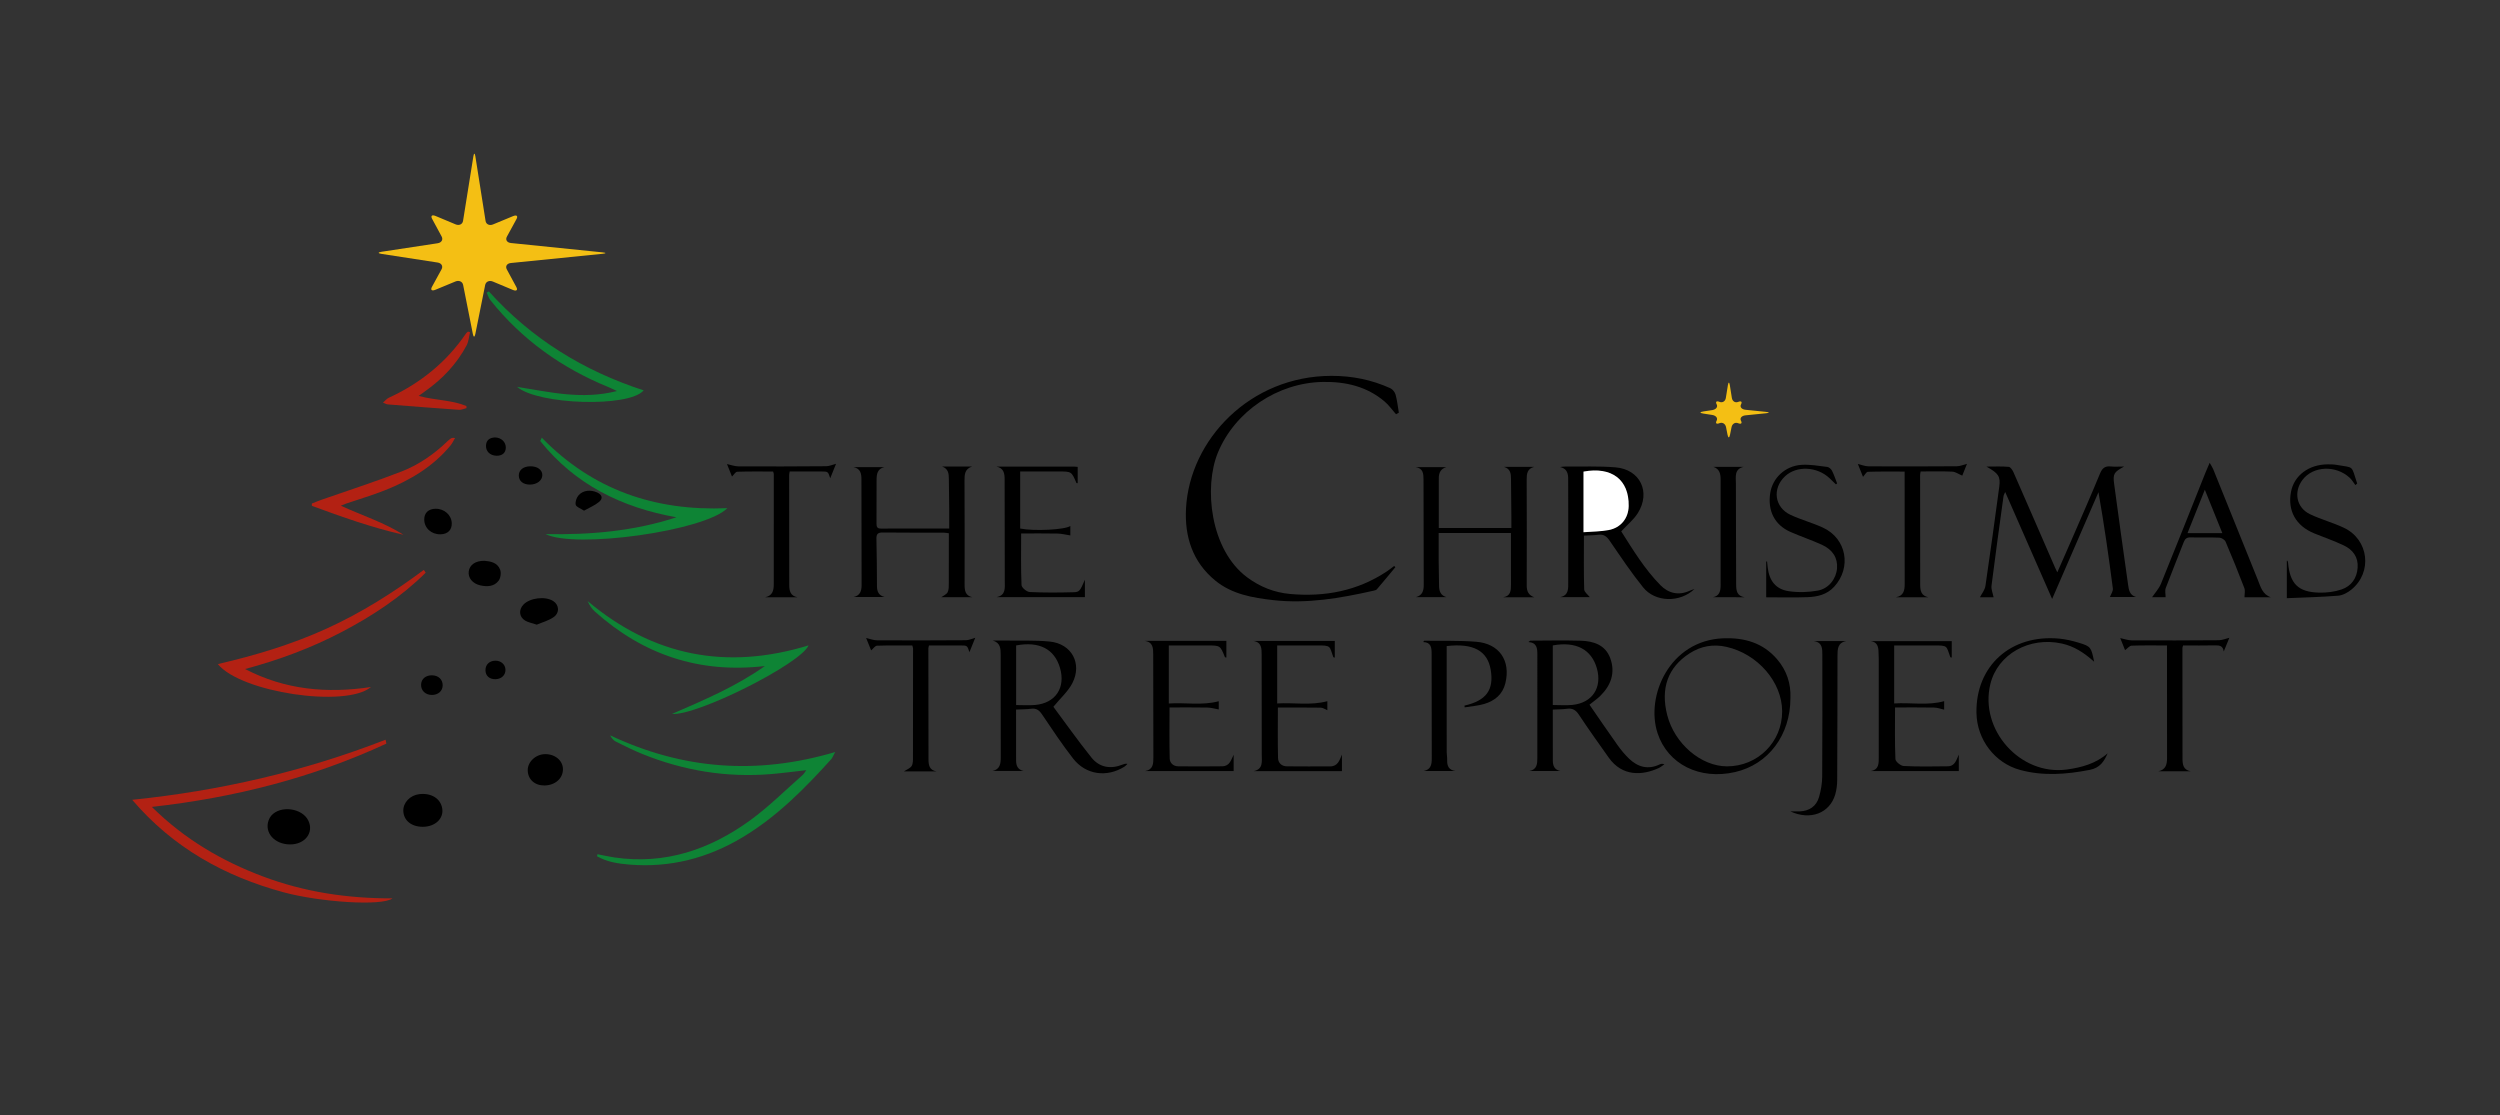 <?xml version="1.0" encoding="utf-8"?>
<!-- Generator: Adobe Illustrator 16.0.0, SVG Export Plug-In . SVG Version: 6.00 Build 0)  -->
<!DOCTYPE svg PUBLIC "-//W3C//DTD SVG 1.1//EN" "http://www.w3.org/Graphics/SVG/1.1/DTD/svg11.dtd">
<svg version="1.1" id="Layer_1" xmlns="http://www.w3.org/2000/svg" xmlns:xlink="http://www.w3.org/1999/xlink" x="0px" y="0px"
	 width="612px" height="272.986px" viewBox="0 0 612 272.986" enable-background="new 0 0 612 272.986" xml:space="preserve">
<rect x="0" y="0" width="612" height="272.986" fill="#333333" stroke="none"/>
<g>
	<path fill-rule="evenodd" clip-rule="evenodd" d="M341.743,101.406c-0.932-1.053-1.75-2.24-2.813-3.137
		c-4.35-3.669-9.491-4.864-15.084-4.771c-11.081,0.186-21.506,7.184-25.693,17.277c-3.506,8.453-1.917,23.814,7.14,30.55
		c3.156,2.347,6.662,3.733,10.535,4.081c8.502,0.765,16.506-0.749,23.717-5.557c0.603-0.401,1.164-0.865,1.744-1.301
		c0.098,0.103,0.195,0.205,0.293,0.309c-1.502,1.804-2.991,3.618-4.52,5.398c-0.186,0.217-0.574,0.294-0.885,0.363
		c-8.06,1.815-16.156,3.229-24.476,2.295c-5.087-0.571-10.132-1.453-14.206-4.793c-5.531-4.532-7.53-10.709-7.159-17.653
		c0.901-16.843,15.685-32.422,35.588-32.457c5.065-0.009,9.857,0.95,14.434,3.03c0.564,0.256,1.118,0.97,1.284,1.578
		c0.391,1.432,0.544,2.93,0.794,4.401C342.205,101.149,341.975,101.278,341.743,101.406z"/>
	<path fill-rule="evenodd" clip-rule="evenodd" d="M519.981,114.208c-2.525,1.393-2.774,1.772-2.43,4.339
		c1.104,8.21,2.25,16.416,3.41,24.619c0.175,1.236,0.367,2.548,1.954,2.983c-2.228,0-4.455,0-6.412,0
		c0.236-0.648,0.811-1.419,0.722-2.103c-1.013-7.837-2.125-15.659-3.52-23.558c-3.716,8.561-7.432,17.122-11.344,26.136
		c-3.907-8.902-7.646-17.425-11.491-26.188c-0.203,0.509-0.371,0.769-0.409,1.047c-1.001,7.292-2.021,14.581-2.938,21.884
		c-0.113,0.908,0.323,1.886,0.508,2.843c-0.962,0-2.36,0-3.346,0c0.419-0.832,1.198-1.759,1.35-2.777
		c1.198-8.088,2.29-16.19,3.386-24.292c0.336-2.483-0.181-3.288-3.147-4.92c2.041,0,3.762-0.089,5.461,0.063
		c0.429,0.038,0.928,0.786,1.159,1.312c3.42,7.782,6.8,15.582,10.191,23.376c0.128,0.294,0.277,0.578,0.545,1.133
		c1.189-2.704,2.296-5.19,3.377-7.687c2.383-5.5,4.803-10.983,7.088-16.523c0.555-1.342,1.265-1.854,2.661-1.704
		C517.694,114.29,518.653,114.208,519.981,114.208z"/>
	<path fill-rule="evenodd" clip-rule="evenodd" d="M230.629,114.21c1.905,0,3.809,0,5.713,0c0.539,0,1.078,0,1.616,0
		c-1.78,0.582-1.854,1.932-1.846,3.474c0.046,8.457,0.035,16.914,0.021,25.37c-0.003,1.456,0.127,2.761,1.908,3.147
		c-2.538,0-5.075,0-7.623,0c0.542-0.401,1.296-0.691,1.563-1.225c0.317-0.634,0.28-1.477,0.284-2.229
		c0.023-4.025,0.011-8.052,0.011-12.202c-0.437-0.054-0.847-0.147-1.257-0.149c-4.965-0.013-9.931,0.021-14.896-0.04
		c-1.222-0.016-1.605,0.355-1.572,1.582c0.104,3.87,0.1,7.744,0.133,11.616c0.011,1.284,0.448,2.235,1.856,2.59
		c-2.523,0-5.046,0-7.569,0c1.61-0.349,1.952-1.507,1.948-2.93c-0.021-8.621-0.036-17.242-0.04-25.863
		c0-1.415-0.209-2.646-1.952-2.999c2.519,0,5.038,0,7.557,0c-1.737,0.412-1.89,1.755-1.897,3.152
		c-0.018,3.547,0.004,7.094-0.019,10.641c-0.005,0.763,0.121,1.254,1.046,1.25c5.504-0.019,11.008-0.009,16.755-0.009
		c0-1.698,0.012-3.261-0.002-4.824c-0.022-2.454-0.073-4.908-0.091-7.362C232.268,115.934,232.161,114.753,230.629,114.21z"/>
	<path fill-rule="evenodd" clip-rule="evenodd" fill="#B32113" d="M94.589,182.033c-18.064,8.361-37.111,13.225-57.421,15.497
		c8.031,7.921,17.124,13.238,27.198,17.024c10.1,3.797,20.59,5.4,31.729,5.368c-2.636,1.965-17.808,0.901-26.593-1.469
		c-14.529-3.92-27.149-10.949-37.141-22.659c21.382-2.199,42.059-6.927,62.023-14.713C94.453,181.399,94.521,181.717,94.589,182.033
		z"/>
	<path fill-rule="evenodd" clip-rule="evenodd" d="M375.596,146.209c-2.545,0-5.09,0-7.634,0c1.858-0.284,1.926-1.63,1.92-3.065
		c-0.016-4.189-0.006-8.38-0.006-12.672c-5.853,0-11.661,0-17.693,0c0,2.347-0.013,4.618,0.004,6.889
		c0.015,2.018,0.067,4.035,0.093,6.054c0.016,1.299,0.376,2.353,1.818,2.767c-2.502,0-5.004,0-7.506,0
		c1.581-0.396,1.94-1.54,1.936-2.965c-0.025-8.624-0.038-17.248-0.053-25.872c-0.002-1.396-0.098-2.723-1.951-2.995
		c2.522,0,5.046,0,7.569,0c-1.379,0.38-1.875,1.359-1.877,2.665c-0.01,4.033-0.004,8.067-0.004,12.245c5.882,0,11.689,0,17.771,0
		c0-0.853,0.008-1.754-0.001-2.656c-0.029-3.11-0.083-6.22-0.09-9.33c-0.003-1.323-0.127-2.52-1.709-2.976c2.456,0,4.912,0,7.368,0
		c-1.694,0.444-1.829,1.683-1.822,3.146c0.04,8.624,0.041,17.247,0.009,25.871C373.732,144.745,374.181,145.718,375.596,146.209z"/>
	<path fill-rule="evenodd" clip-rule="evenodd" d="M414.807,144.187c-3.575,3.427-9.63,3.252-12.565-0.393
		c-2.934-3.641-5.542-7.55-8.188-11.412c-0.725-1.06-1.44-1.638-2.752-1.476c-1.178,0.146-2.372,0.149-3.558,0.216
		c0,4.457-0.064,8.807,0.066,13.149c0.02,0.675,0.928,1.321,1.365,1.901c-2.19,0-4.708,0-7.227,0
		c2.146-0.443,1.95-2.162,1.953-3.737c0.014-8.128,0.023-16.256-0.009-24.384c-0.006-1.493,0.194-3.212-1.989-3.72
		c0.387-0.041,0.774-0.121,1.161-0.117c4.143,0.038,8.305-0.148,12.422,0.193c6.026,0.498,8.694,6.058,5.452,11.205
		c-1.018,1.614-2.591,2.879-4.058,4.464c2.812,4.419,5.675,9.188,9.586,13.168c1.98,2.014,4.479,2.612,7.205,1.355
		C414.036,144.432,414.428,144.322,414.807,144.187z M387.646,130.286c2.184-0.173,4.209-0.156,6.159-0.529
		c3.015-0.576,4.84-2.91,4.894-5.883c0.118-6.423-4.128-9.711-11.053-8.424C387.646,120.259,387.646,125.083,387.646,130.286z"/>
	<path fill-rule="evenodd" clip-rule="evenodd" d="M380.123,173.708c0,4.293-0.014,8.382,0.009,12.469
		c0.007,1.241,0.367,2.287,1.857,2.562c-2.526,0-5.054,0-7.58,0c1.854-0.354,1.934-1.749,1.933-3.219
		c-0.003-8.458,0.013-16.916,0.001-25.373c-0.001-1.406-0.087-2.82-2.182-2.977c0.285-0.197,0.393-0.337,0.501-0.338
		c4.092-0.014,8.188-0.105,12.275,0.013c3.146,0.09,6.064,1.014,7.26,4.298c1.289,3.543,0.171,6.647-2.462,9.226
		c-0.734,0.719-1.599,1.306-2.631,2.136c2.255,3.262,4.504,6.579,6.83,9.843c0.851,1.194,1.794,2.352,2.85,3.363
		c2.153,2.065,4.642,2.771,7.487,1.427c0.319-0.151,0.668-0.237,1.176-0.047c-0.459,0.312-0.886,0.693-1.382,0.923
		c-3.953,1.82-8.907,2.164-12.246-2.547c-2.459-3.469-4.937-6.928-7.281-10.473c-0.759-1.149-1.545-1.673-2.907-1.489
		C382.509,173.655,381.364,173.643,380.123,173.708z M380.123,172.588c1.677,0,3.253,0.132,4.799-0.024
		c4.879-0.493,7.335-4.221,5.994-8.953c-1.316-4.647-5.134-6.655-10.793-5.611C380.123,162.809,380.123,167.636,380.123,172.588z"/>
	<path fill-rule="evenodd" clip-rule="evenodd" d="M248.733,173.699c0,4.28-0.011,8.366,0.006,12.453
		c0.005,1.251,0.376,2.281,1.858,2.576c-2.546,0-5.092,0-7.639,0c1.893-0.39,2.029-1.828,2.025-3.414
		c-0.018-8.349,0.003-16.696-0.017-25.045c-0.003-1.423-0.019-2.918-1.947-3.466c0.999,0,1.997-0.014,2.995,0.002
		c3.652,0.06,7.326-0.106,10.95,0.247c5.377,0.525,8.026,5.386,5.537,10.208c-1.032,2-2.852,3.594-4.634,5.762
		c2.901,3.896,5.975,8.257,9.305,12.413c1.993,2.486,4.757,2.905,7.68,1.717c0.331-0.135,0.671-0.249,1.152-0.154
		c-0.243,0.228-0.455,0.503-0.732,0.676c-4.319,2.707-9.455,2.021-12.567-1.971c-2.711-3.478-5.154-7.168-7.623-10.826
		c-0.69-1.022-1.387-1.54-2.645-1.376C251.26,173.654,250.061,173.636,248.733,173.699z M248.75,172.599
		c1.619,0,3.135,0.111,4.629-0.021c5.028-0.442,7.54-4.244,6.098-9.113c-1.364-4.603-5.082-6.521-10.727-5.465
		C248.75,162.803,248.75,167.624,248.75,172.599z"/>
	<path fill-rule="evenodd" clip-rule="evenodd" fill="#0E8435" d="M146.266,209.114c1.373,0.266,2.738,0.584,4.12,0.787
		c12.417,1.824,23.401-1.926,33.279-9.105c4.564-3.317,8.595-7.371,12.854-11.106c0.303-0.266,0.496-0.656,0.859-1.152
		c-3.031,0.341-5.813,0.723-8.609,0.955c-10.885,0.906-21.377-0.822-31.484-4.905c-2.218-0.896-4.365-1.972-6.51-3.036
		c-0.588-0.292-1.05-0.84-1.424-1.544c17.715,8.359,35.883,9.782,55.095,4.091c-0.498,0.916-0.657,1.413-0.976,1.767
		c-6.483,7.184-13.26,14.037-21.639,19.073c-8.561,5.146-17.806,7.533-27.777,6.709c-2.708-0.224-5.471-0.635-7.903-2.037
		C146.189,209.445,146.228,209.28,146.266,209.114z"/>
	<path fill-rule="evenodd" clip-rule="evenodd" d="M438.298,170.899c-0.004,9.049-5.384,16.234-13.558,18.104
		c-8.639,1.978-16.448-1.884-18.965-9.513c-3.005-9.111,2.968-22.729,16.069-23.234c5.165-0.198,9.725,1.079,13.201,5.141
		C437.38,164.127,438.438,167.313,438.298,170.899z M422.763,187.602c7.538,0.01,13.528-5.966,13.508-13.475
		c-0.02-7.158-5.964-14.036-13.627-15.775c-3.255-0.738-6.28-0.19-9.073,1.614c-5.276,3.41-7.117,8.553-5.429,15.117
		C409.935,182.056,416.402,187.593,422.763,187.602z"/>
	<path fill-rule="evenodd" clip-rule="evenodd" fill="#B32113" d="M90.816,168.185c-6.139,5.173-31.854,1.326-37.489-5.618
		c9.245-2.146,18.156-4.824,26.665-8.704c8.463-3.859,16.292-8.793,23.759-14.354c0.15,0.231,0.3,0.463,0.45,0.694
		c-6.039,5.967-13.06,10.593-20.577,14.525c-7.503,3.925-15.397,6.842-23.632,9.048C69.737,168.856,80.066,169.816,90.816,168.185z"
		/>
	<path fill-rule="evenodd" clip-rule="evenodd" d="M358.505,172.731c5.351-1.228,7.256-3.841,6.415-8.8
		c-0.781-4.613-4.278-6.54-10.772-5.771c0,0.548,0,1.127,0,1.706c0,8.079-0.003,16.159,0.006,24.238
		c0.001,0.651,0.138,1.305,0.116,1.953c-0.049,1.45,0.391,2.465,2.032,2.682c-2.605,0-5.211,0-7.816,0
		c2.174-0.421,2.013-2.122,2.01-3.757c-0.015-8.353-0.022-16.705-0.034-25.058c-0.002-1.399-0.162-2.694-2.031-2.743
		c0.097-0.171,0.145-0.327,0.19-0.326c4.252,0.057,8.521-0.09,12.75,0.246c5.671,0.45,8.479,4.623,7.155,10.115
		c-0.674,2.792-2.623,4.358-5.217,5.123c-1.533,0.451-3.169,0.559-4.759,0.821C358.535,173.019,358.52,172.874,358.505,172.731z"/>
	<path fill-rule="evenodd" clip-rule="evenodd" d="M555.913,146.214c-2.272,0-4.546,0-6.46,0c0-0.782,0.212-1.604-0.035-2.249
		c-1.457-3.813-2.987-7.601-4.594-11.353c-0.203-0.477-0.983-0.969-1.519-0.993c-2.34-0.107-4.689-0.004-7.032-0.066
		c-0.916-0.025-1.363,0.3-1.688,1.141c-1.449,3.758-2.993,7.479-4.409,11.248c-0.243,0.645-0.034,1.459-0.034,2.258
		c-1.053,0-2.384,0-3.313,0c0.686-1.021,1.68-2.075,2.189-3.326c3.676-9.022,7.253-18.085,10.865-27.133
		c0.271-0.678,0.571-1.343,1.046-2.457c0.451,0.815,0.71,1.185,0.874,1.592c3.646,9.035,7.269,18.08,10.929,27.109
		C553.395,143.619,553.816,145.507,555.913,146.214z M544.03,130.512c-1.424-3.529-2.795-6.929-4.287-10.628
		c-1.476,3.699-2.83,7.09-4.242,10.628C538.357,130.512,541.004,130.512,544.03,130.512z"/>
	<path fill-rule="evenodd" clip-rule="evenodd" fill="#0E8435" d="M164.506,174.768c7.829-3.399,15.671-6.706,22.741-11.724
		c-15.986,1.872-29.82-2.738-41.685-13.399c-0.716-0.643-1.253-1.485-1.699-2.489c16.053,13.493,34.044,16.978,54.067,10.833
		C196.065,162.472,170.59,175.278,164.506,174.768z"/>
	<path fill-rule="evenodd" clip-rule="evenodd" d="M457.882,188.758c2.15-0.312,2.036-1.929,2.037-3.478
		c0.001-7.966,0.002-15.932-0.001-23.897c0-0.6-0.037-1.2-0.055-1.8c-0.037-1.298-0.306-2.416-1.925-2.641c6.581,0,13.163,0,19.85,0
		c0,1.371,0,2.692,0,4.031c-0.162-0.039-0.328-0.037-0.347-0.089c-1.032-2.832-0.521-2.894-4.157-2.879
		c-3.156,0.013-6.313,0.002-9.587,0.002c0,4.741,0,9.347,0,14.198c4.066-0.273,8.149,0.575,12.235-0.561c0,0.569,0,1.396,0,2.082
		c-0.799-0.174-1.631-0.498-2.471-0.514c-3.208-0.063-6.418-0.025-9.554-0.025c0,4.316-0.086,8.487,0.095,12.648
		c0.026,0.615,1.289,1.647,2.02,1.684c3.585,0.178,7.183,0.116,10.776,0.07c1.812-0.022,2.117-1.557,2.721-2.862
		c0,1.307,0,2.614,0,4.029C472.301,188.758,465.092,188.758,457.882,188.758z"/>
	<path fill-rule="evenodd" clip-rule="evenodd" fill="#0E8435" d="M133.571,130.744c10.858,0.22,21.565-0.697,32.025-4.11
		c-13.374-2.385-24.822-8.011-33.352-18.679c0.129-0.27,0.257-0.539,0.386-0.808c12.407,12.743,27.657,18.017,45.43,17.254
		C172.554,129.984,140.826,134.399,133.571,130.744z"/>
	<path fill-rule="evenodd" clip-rule="evenodd" d="M324.938,171.652c0,0.58,0,1.389,0,2.222c-0.566-0.236-1.08-0.63-1.6-0.639
		c-3.53-0.055-7.063-0.028-10.513-0.028c0,4.23-0.062,8.298,0.039,12.362c0.029,1.18,0.867,2.019,2.168,2.029
		c3.539,0.03,7.078,0.034,10.616,0.011c1.875-0.012,2.267-1.521,2.858-2.888c0,1.318,0,2.638,0,4.049c-7.244,0-14.428,0-21.611,0
		c2.389-0.483,1.978-2.386,1.979-4.044c0.006-8.13-0.009-16.259-0.022-24.388c-0.003-1.552,0.032-3.145-2.078-3.446
		c6.628,0,13.257,0,19.982,0c0,1.422,0,2.743,0,4.086c-0.176-0.046-0.34-0.047-0.359-0.101c-0.998-2.745-0.418-2.904-4.152-2.874
		c-3.156,0.024-6.314,0.005-9.587,0.005c0,4.738,0,9.344,0,14.197C316.716,171.942,320.795,172.761,324.938,171.652z"/>
	<path fill-rule="evenodd" clip-rule="evenodd" d="M301.996,184.761c0,1.296,0,2.592,0,3.993c-7.266,0-14.47,0-21.674,0
		c1.979-0.347,2.03-1.8,2.025-3.346c-0.026-8.401-0.028-16.805-0.041-25.207c-0.002-1.515-0.031-3.02-2.064-3.31
		c6.624,0,13.248,0,19.973,0c0,1.415,0,2.736,0,4.074c-0.169-0.038-0.333-0.034-0.354-0.088c-1.146-2.868-1.144-2.869-4.305-2.869
		c-3.104-0.001-6.208,0-9.434,0c0,4.727,0,9.333,0,14.208c4.057-0.281,8.136,0.545,12.225-0.558c0,0.562,0,1.386,0,2.015
		c-0.898-0.157-1.841-0.446-2.789-0.465c-3.1-0.061-6.201-0.022-9.257-0.022c0,4.258-0.063,8.375,0.042,12.489
		c0.028,1.102,0.877,1.909,2.091,1.92c3.592,0.032,7.186,0.041,10.778-0.009C301.019,187.563,301.354,186.052,301.996,184.761z"/>
	<path fill-rule="evenodd" clip-rule="evenodd" d="M243.911,114.218c6.329,0,12.657-0.001,18.985,0.002
		c0.266,0,0.531,0.041,0.923,0.073c0,1.358,0,2.672,0,3.995c-0.126-0.017-0.287-0.001-0.306-0.045
		c-1.202-2.829-1.201-2.829-4.369-2.828c-3.099,0-6.199,0-9.404,0c0,4.771,0,9.377,0,13.971c3.353,0.679,10.99,0.307,12.275-0.628
		c0,0.852,0,1.654,0,2.315c-1.042-0.159-2.091-0.435-3.146-0.457c-2.993-0.063-5.987-0.022-8.892-0.022
		c0,4.306-0.086,8.479,0.093,12.641c0.027,0.619,1.278,1.657,2.003,1.693c3.585,0.176,7.186,0.146,10.777,0.049
		c1.422-0.038,1.579-0.379,2.735-3.065c0,1.546,0,2.854,0,4.26c-7.237,0-14.423,0-21.609,0c2.293-0.455,1.996-2.267,1.994-3.909
		c-0.007-8.297-0.028-16.595-0.037-24.892C245.934,115.912,245.755,114.596,243.911,114.218z"/>
	<path fill-rule="evenodd" clip-rule="evenodd" d="M438.283,198.632c1.076,0,1.672,0.02,2.267-0.003
		c2.376-0.089,4.104-1.246,4.756-3.536c0.457-1.605,0.756-3.314,0.768-4.98c0.071-9.926,0.043-19.853,0.034-29.78
		c-0.002-1.498,0.044-3.077-2.077-3.393c2.631,0,5.262,0,7.893,0c-2.062,0.39-2.105,1.976-2.107,3.594
		c-0.016,10.145-0.019,20.288-0.072,30.433c-0.007,1.186-0.156,2.412-0.49,3.546C447.927,199.017,443.243,200.917,438.283,198.632z"
		/>
	<path fill-rule="evenodd" clip-rule="evenodd" d="M472.051,146.203c-2.639,0-5.278,0-7.918,0c1.851-0.336,2.138-1.635,2.134-3.229
		c-0.024-9.111-0.013-18.223-0.013-27.531c-3.028,0-6.012-0.045-8.992,0.055c-0.394,0.013-0.762,0.767-1.197,1.239
		c-0.414-1.035-0.865-2.164-1.262-3.156c0.889,0.203,1.768,0.574,2.647,0.579c7.206,0.04,14.412,0.029,21.618-0.023
		c0.788-0.006,1.573-0.37,2.45-0.59c-0.404,1.01-0.854,2.135-1.155,2.888c-0.91-0.38-1.665-0.941-2.444-0.977
		c-2.552-0.117-5.111-0.043-7.744-0.043c-0.058,0.367-0.133,0.622-0.133,0.876c0.005,8.954,0.029,17.908,0.019,26.861
		C470.059,144.639,470.339,145.841,472.051,146.203z"/>
	<path fill-rule="evenodd" clip-rule="evenodd" d="M530.479,158.011c-3.009,0-5.842-0.051-8.669,0.048
		c-0.5,0.018-0.978,0.657-1.594,1.103c-0.333-0.835-0.795-1.993-1.178-2.953c0.961,0.196,1.901,0.551,2.843,0.556
		c7.098,0.035,14.195,0.021,21.293-0.037c0.83-0.007,1.658-0.377,2.571-0.599c-0.424,1.041-0.896,2.202-1.369,3.362
		c-0.19-1.414-1.039-1.526-2.14-1.502c-2.605,0.06-5.213,0.019-7.813,0.019c-0.085,0.302-0.164,0.452-0.164,0.602
		c0.006,9.009,0.025,18.018,0.019,27.026c-0.001,1.514,0.166,2.845,2.023,3.172c-2.651,0-5.302,0-7.953,0
		c1.788-0.37,2.15-1.613,2.145-3.222C530.466,176.474,530.479,167.362,530.479,158.011z"/>
	<path fill-rule="evenodd" clip-rule="evenodd" d="M512.649,161.996c-2.485-2.241-4.934-3.799-7.894-4.453
		c-7.968-1.76-15.711,2.592-17.506,9.879c-2.762,11.209,7.309,22.499,18.693,20.956c3.655-0.495,7.129-1.449,10.01-3.966
		c-0.891,1.997-1.854,3.563-4.414,4.059c-5.711,1.106-11.364,1.543-17.016,0.01c-6.22-1.688-10.563-7.456-10.685-13.924
		c-0.217-11.564,8.438-19.354,20.32-18.218c1.612,0.154,3.226,0.542,4.779,1.016C511.829,158.236,511.923,158.429,512.649,161.996z"
		/>
	<path fill-rule="evenodd" clip-rule="evenodd" d="M189.256,115.43c-2.912,0-5.851-0.045-8.786,0.052
		c-0.415,0.014-0.807,0.723-1.279,1.178c-0.407-1.016-0.855-2.134-1.226-3.06c0.952,0.201,1.891,0.566,2.832,0.571
		c7.151,0.035,14.302,0.018,21.452-0.041c0.781-0.006,1.56-0.375,2.418-0.595c-0.418,1.036-0.888,2.2-1.431,3.547
		c-0.53-1.657-0.53-1.662-2.179-1.665c-2.555-0.005-5.11-0.001-7.741-0.001c-0.058,0.382-0.131,0.637-0.131,0.893
		c0.007,8.953,0.03,17.905,0.024,26.858c-0.001,1.48,0.262,2.702,2.001,3.036c-2.627,0-5.254,0-7.881,0
		c1.75-0.379,2.091-1.579,2.087-3.146c-0.021-9.006,0.005-18.012,0.009-27.019C189.425,115.886,189.342,115.732,189.256,115.43z"/>
	<path fill-rule="evenodd" clip-rule="evenodd" d="M449.433,118.572c-0.521-0.503-1.036-1.013-1.563-1.51
		c-3.069-2.891-8.08-3.106-10.89-0.471c-3.188,2.991-2.6,7.606,1.341,9.446c2.559,1.194,5.329,1.931,7.897,3.107
		c5.835,2.673,7.119,9.782,2.774,14.503c-1.79,1.944-4.104,2.447-6.52,2.54c-3.32,0.127-6.649,0.032-10.108,0.032
		c0-2.944,0-5.846,0-8.747c0.071-0.01,0.142-0.021,0.213-0.031c0.051,0.473,0.101,0.946,0.152,1.419
		c0.366,3.296,1.967,5.399,5.184,5.867c2.32,0.338,4.797,0.268,7.106-0.154c2.692-0.492,4.495-2.928,4.688-5.444
		c0.192-2.512-1.016-4.546-3.714-5.774c-2.523-1.149-5.17-2.024-7.706-3.147c-3.858-1.707-5.6-5.157-4.936-9.501
		c0.563-3.682,3.652-6.646,7.633-6.91c2.087-0.138,4.219,0.246,6.316,0.504c0.432,0.053,0.961,0.514,1.171,0.927
		c0.505,0.994,0.847,2.07,1.255,3.113C449.63,118.417,449.531,118.495,449.433,118.572z"/>
	<path fill-rule="evenodd" clip-rule="evenodd" d="M229.238,188.831c-2.614,0-5.228,0-7.942,0c0.702-0.471,1.535-0.758,1.883-1.337
		c0.356-0.594,0.314-1.472,0.316-2.226c0.023-8.835,0.023-17.67,0.021-26.505c0-0.206-0.097-0.411-0.181-0.744
		c-2.892,0-5.776-0.046-8.656,0.049c-0.447,0.015-0.873,0.682-1.425,1.145c-0.361-0.895-0.825-2.044-1.225-3.033
		c0.913,0.203,1.796,0.567,2.682,0.572c7.252,0.038,14.505,0.026,21.758-0.025c0.732-0.006,1.462-0.378,2.275-0.602
		c-0.419,1.038-0.887,2.195-1.426,3.53c-0.538-1.64-0.538-1.644-2.196-1.646c-2.553-0.003-5.106,0-7.708,0
		c-0.068,0.311-0.149,0.512-0.149,0.713c0.007,9.053,0.025,18.106,0.031,27.159C227.295,187.3,227.513,188.53,229.238,188.831z"/>
	<path fill-rule="evenodd" clip-rule="evenodd" d="M576.594,118.751c-0.457-0.601-0.838-1.286-1.385-1.791
		c-3.402-3.145-8.942-2.899-11.527,0.471c-2.26,2.946-1.541,6.837,1.779,8.431c2.69,1.291,5.627,2.064,8.326,3.338
		c6.114,2.886,7.055,10.905,1.809,15.153c-0.894,0.723-2.093,1.382-3.199,1.472c-4.166,0.337-8.353,0.427-12.585,0.611
		c0-3.252,0-6.199,0-9.146c0.057-0.003,0.113-0.006,0.17-0.009c0.045,0.146,0.118,0.292,0.132,0.441
		c0.451,5.184,2.484,7.238,7.66,7.354c1.811,0.04,3.723-0.197,5.431-0.775c2.4-0.812,3.757-2.741,3.945-5.324
		c0.191-2.617-1.184-4.411-3.402-5.464c-2.354-1.119-4.838-1.962-7.253-2.954c-4.476-1.839-6.53-5.544-5.658-10.154
		c0.76-4.023,4.372-6.725,9.028-6.733c0.707-0.002,1.428,0.002,2.119,0.127c4.391,0.791,3.526-0.082,5.055,4.564
		C576.89,118.492,576.741,118.622,576.594,118.751z"/>
	<path fill-rule="evenodd" clip-rule="evenodd" fill="#0E8435" d="M119.675,71.338c10.382,11.545,23.122,19.432,37.899,24.223
		c-3.575,4.247-25.832,3.547-30.998-0.858c4.085,0.634,8.006,1.444,11.967,1.801c4.001,0.36,8.047,0.342,12.494-0.78
		c-0.969-0.445-1.516-0.722-2.082-0.953c-11.429-4.672-21.19-11.611-28.919-21.299c-0.415-0.52-0.604-1.22-0.898-1.835
		C119.316,71.537,119.496,71.438,119.675,71.338z"/>
	<path fill-rule="evenodd" clip-rule="evenodd" fill="#B32113" d="M83.428,123.798c5.296,2.433,10.622,4.104,15.342,7.114
		c-7.693-1.748-15.075-4.368-22.425-7.083c-0.001-0.187-0.003-0.373-0.005-0.559c0.771-0.305,1.533-0.635,2.315-0.909
		c6.564-2.303,13.199-4.425,19.676-6.951c4.224-1.646,7.966-4.256,11.255-7.436c0.233-0.226,0.487-0.438,0.759-0.614
		c0.223-0.145,0.487-0.226,1.046-0.129c-0.359,0.602-0.649,1.26-1.089,1.796c-4.271,5.196-9.863,8.515-16,10.965
		c-3.125,1.248-6.37,2.193-9.559,3.28C84.4,123.39,84.068,123.542,83.428,123.798z"/>
	<path fill-rule="evenodd" clip-rule="evenodd" d="M419.308,146.202c1.656-0.314,1.899-1.56,1.9-2.938
		c0.005-8.611,0.003-17.223-0.003-25.834c0-1.354-0.186-2.618-1.77-3.146c2.476,0,4.951,0,7.428,0
		c-2.375,0.529-1.912,2.476-1.915,4.087c-0.011,8.229,0.059,16.458,0.062,24.687c0.001,1.546,0.187,2.852,2.069,3.145
		C424.488,146.202,421.897,146.202,419.308,146.202z"/>
	<path fill-rule="evenodd" clip-rule="evenodd" fill="#B32113" d="M102.486,96.924c4.087,1.104,8.082,0.97,11.684,2.467
		c0.01,0.172,0.021,0.345,0.031,0.518c-0.614,0.146-1.239,0.455-1.84,0.413c-5.815-0.403-11.627-0.862-17.438-1.323
		c-0.305-0.024-0.596-0.218-1.167-0.438c0.561-0.481,0.928-0.961,1.413-1.185c7.753-3.568,14.163-8.734,18.97-15.83
		c0.105-0.155,0.298-0.251,0.45-0.375c0.162,0.056,0.323,0.112,0.485,0.168c-0.276,1.083-0.351,2.274-0.862,3.232
		c-2.406,4.5-5.822,8.131-9.975,11.08C103.754,95.993,103.28,96.346,102.486,96.924z"/>
	<path fill-rule="evenodd" clip-rule="evenodd" d="M70.961,206.717c-3.764-0.035-6.287-2.878-5.21-5.888
		c0.143-0.4,0.351-0.805,0.624-1.126c2.239-2.636,7.638-1.914,9.116,1.203C76.892,203.857,74.636,206.752,70.961,206.717z"/>
	<path fill-rule="evenodd" clip-rule="evenodd" d="M103.476,202.401c-2.78-0.008-4.669-1.556-4.745-3.889
		c-0.065-2.024,1.656-3.834,3.902-4.102c2.938-0.351,5.221,1.066,5.623,3.489C108.668,200.388,106.521,202.409,103.476,202.401z"/>
	<path fill-rule="evenodd" clip-rule="evenodd" d="M133.304,192.282c-2.373,0.037-4.061-1.467-4.117-3.669
		c-0.055-2.104,1.97-3.991,4.295-4.002c2.439-0.013,4.335,1.614,4.327,3.712C137.8,190.572,135.901,192.242,133.304,192.282z"/>
	<path fill-rule="evenodd" clip-rule="evenodd" d="M131.398,152.916c-1.158-0.393-2.102-0.544-2.858-1.005
		c-1.479-0.901-1.602-2.645-0.409-3.898c1.591-1.672,5.342-2.124,7.296-0.878c1.464,0.934,1.627,2.884,0.079,3.955
		C134.263,151.95,132.706,152.356,131.398,152.916z"/>
	<path fill-rule="evenodd" clip-rule="evenodd" d="M118.602,137.284c1.467,0.12,3.181,0.423,3.836,2.184
		c0.284,0.764,0.116,2.029-0.368,2.677c-1.09,1.461-2.806,1.53-4.483,1.157c-1.909-0.426-3.059-1.862-2.84-3.435
		C114.97,138.267,116.394,137.254,118.602,137.284z"/>
	<path fill-rule="evenodd" clip-rule="evenodd" d="M106.659,124.543c2.126-0.016,3.869,1.549,3.933,3.531
		c0.054,1.653-0.984,2.684-2.745,2.724c-2.236,0.051-3.974-1.516-3.993-3.601C103.838,125.549,104.888,124.556,106.659,124.543z"/>
	<path fill-rule="evenodd" clip-rule="evenodd" d="M142.973,125.01c-0.856-0.564-1.887-0.881-2.032-1.431
		c-0.177-0.677,0.177-1.725,0.668-2.3c1.131-1.323,3.029-1.442,4.629-0.699c1.32,0.613,1.285,1.561,0.422,2.279
		C145.621,123.726,144.303,124.258,142.973,125.01z"/>
	<path fill-rule="evenodd" clip-rule="evenodd" d="M129.807,114.15c1.741-0.023,2.951,0.854,2.954,2.145
		c0.003,1.317-1.31,2.327-3.035,2.334c-1.629,0.007-2.705-0.856-2.722-2.184C126.986,115.071,128.083,114.173,129.807,114.15z"/>
	<path fill-rule="evenodd" clip-rule="evenodd" d="M108.367,167.792c-0.021,1.36-1.08,2.313-2.591,2.33
		c-1.618,0.021-2.759-1.07-2.693-2.573c0.06-1.349,1.137-2.251,2.665-2.233C107.328,165.334,108.39,166.338,108.367,167.792z"/>
	<path fill-rule="evenodd" clip-rule="evenodd" d="M121.219,161.734c1.4-0.04,2.489,0.919,2.519,2.217
		c0.03,1.314-0.974,2.275-2.419,2.318c-1.48,0.044-2.468-0.829-2.478-2.19C118.829,162.715,119.783,161.775,121.219,161.734z"/>
	<path fill-rule="evenodd" clip-rule="evenodd" d="M121.163,107.083c1.531,0.023,2.685,1.114,2.659,2.514
		c-0.023,1.263-0.882,2.003-2.284,1.968c-1.582-0.039-2.658-1.092-2.563-2.552C119.063,107.666,119.928,107.154,121.163,107.083z"/>
	<path fill-rule="evenodd" clip-rule="evenodd" fill="#FFFFFF" d="M387.646,130.286c0-5.204,0-10.027,0-14.836
		c6.925-1.287,11.171,2.001,11.053,8.424c-0.054,2.973-1.879,5.307-4.894,5.883C391.854,130.13,389.829,130.113,387.646,130.286z"/>
	<path fill="#F4BF14" d="M118.866,54.082c0.131,0.833,0.95,1.221,1.819,0.861l4.928-2.039c0.869-0.36,1.241-0.033,0.826,0.727
		l-2.351,4.304c-0.415,0.759,0.027,1.459,0.982,1.557l22.423,2.286c0.955,0.097,0.955,0.255,0,0.352l-22.437,2.257
		c-0.955,0.096-1.4,0.797-0.989,1.558l2.329,4.313c0.411,0.761,0.038,1.086-0.83,0.723l-4.917-2.058
		c-0.867-0.363-1.713,0.018-1.879,0.847l-2.411,12.006c-0.167,0.829-0.437,0.829-0.601,0l-2.381-12.017
		c-0.164-0.829-1.01-1.213-1.878-0.854l-4.928,2.039c-0.869,0.359-1.241,0.033-0.826-0.726l2.351-4.304
		c0.415-0.759-0.021-1.5-0.967-1.645l-13.716-2.11c-0.946-0.146-0.946-0.382,0.001-0.526l13.728-2.084
		c0.947-0.144,1.386-0.884,0.975-1.644l-2.329-4.313c-0.411-0.761-0.037-1.086,0.83-0.723l4.917,2.058
		c0.867,0.363,1.685-0.022,1.819-0.855l2.531-15.814c0.134-0.833,0.35-0.833,0.482,0L118.866,54.082z"/>
	<path fill="#F4BF14" d="M423.958,97.412c0.132,0.833,0.832,1.27,1.557,0.97c0.724-0.3,1.034-0.027,0.688,0.605
		s0.152,1.23,1.107,1.327l4.964,0.506c0.954,0.097,0.954,0.255-0.001,0.352l-4.968,0.5c-0.954,0.096-1.455,0.693-1.113,1.328
		c0.343,0.634,0.032,0.905-0.691,0.603c-0.723-0.302-1.45,0.128-1.617,0.957l-0.377,1.88c-0.167,0.829-0.437,0.828-0.602,0
		l-0.372-1.882c-0.165-0.829-0.892-1.262-1.616-0.962s-1.034,0.027-0.688-0.605s-0.146-1.27-1.093-1.415l-2.147-0.331
		c-0.946-0.146-0.946-0.382,0.001-0.526l2.149-0.326c0.947-0.144,1.441-0.78,1.1-1.415c-0.343-0.634-0.031-0.905,0.691-0.603
		c0.724,0.302,1.424-0.132,1.558-0.965l0.498-3.108c0.133-0.833,0.35-0.833,0.481,0L423.958,97.412z"/>
</g>
</svg>
